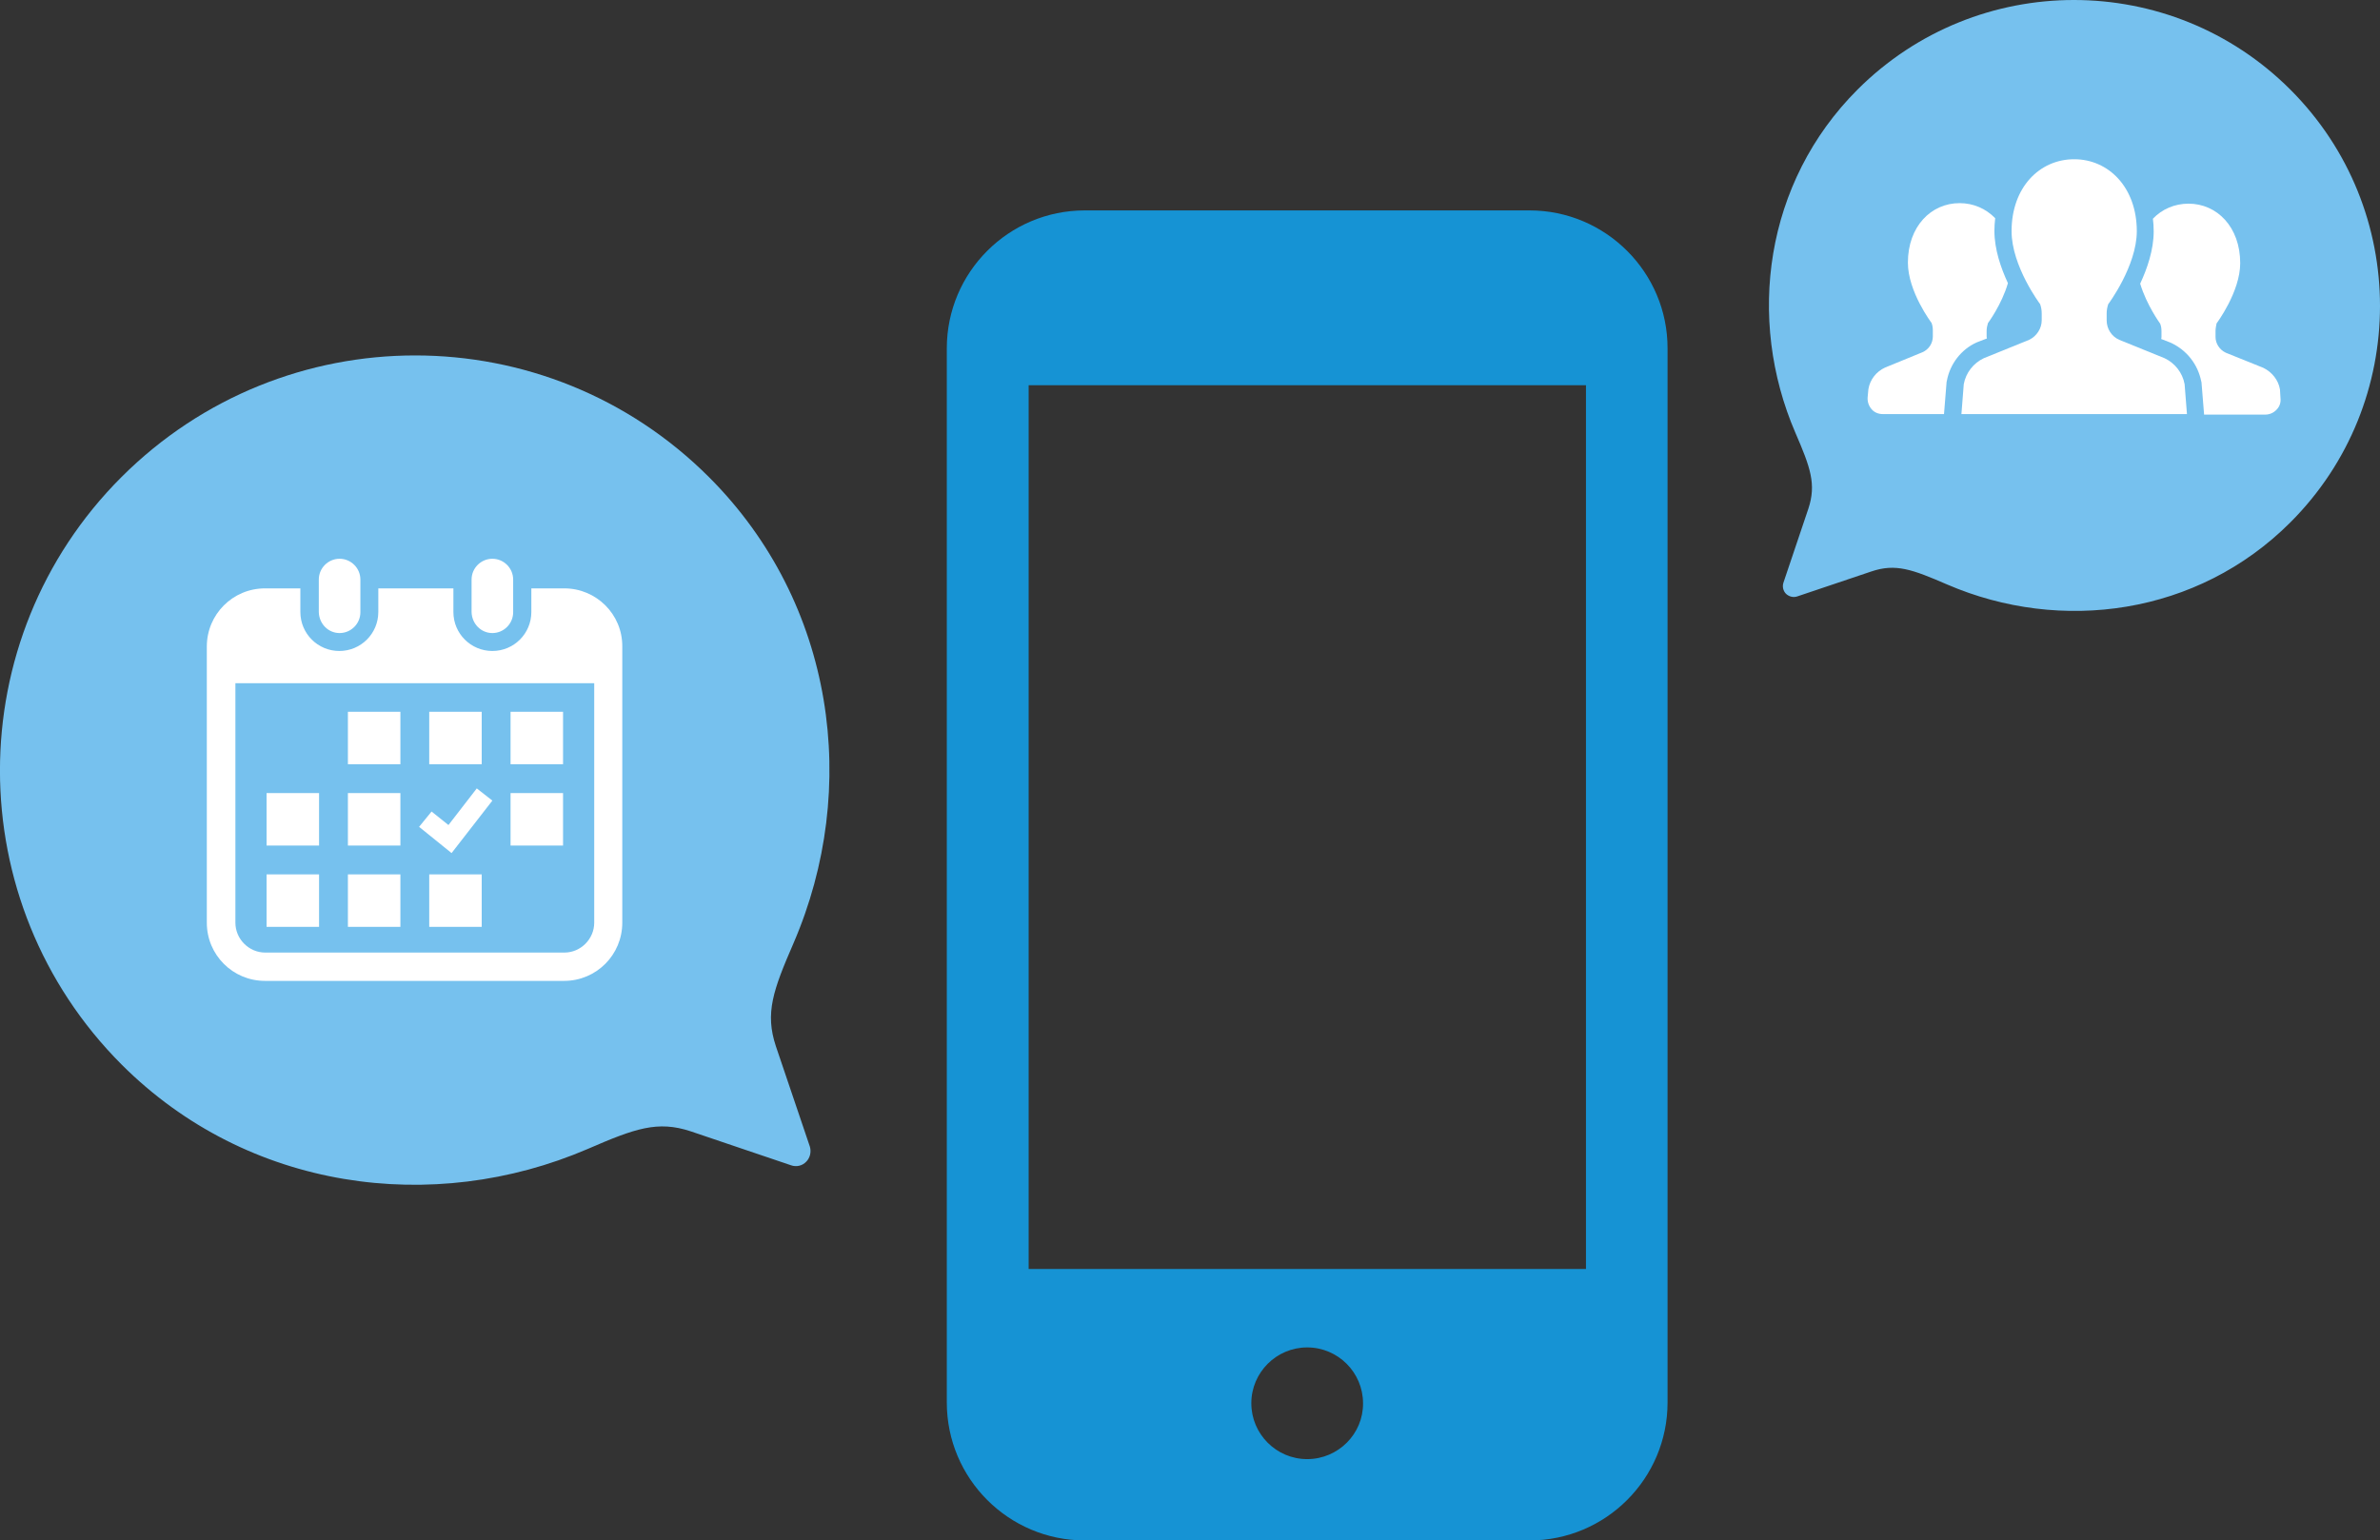 <?xml version="1.0" encoding="utf-8"?>
<!-- Generator: Adobe Illustrator 22.0.1, SVG Export Plug-In . SVG Version: 6.00 Build 0)  -->
<svg version="1.1" id="_x32_" xmlns="http://www.w3.org/2000/svg" xmlns:xlink="http://www.w3.org/1999/xlink" x="0px" y="0px"
	 viewBox="0 0 916 593" style="enable-background:new 0 0 916 593;" xml:space="preserve">
<rect x="0" y="0" width="916" height="593" fill="#333333" stroke="none"/>
<style type="text/css">
	.st0{fill:#1693D4;}
	.st1{fill:#76C1EE;}
	.st2{fill:#FFFFFF;}
</style>
<g>
	<path class="st0" d="M588.7,81H417.5c-29.3,0-53.1,23.8-53.1,53.1v405.8c0,29.3,23.8,53.1,53.1,53.1h171.2
		c29.3,0,53.1-23.8,53.1-53.1V134.2C641.9,104.9,618,81,588.7,81z M503.1,561.7c-11.9,0-21.5-9.7-21.5-21.5
		c0-11.9,9.7-21.5,21.5-21.5c11.9,0,21.5,9.7,21.5,21.5C524.7,552,515,561.7,503.1,561.7z M610.4,148.3v340.2H395.9V148.3H610.4z"/>
</g>
<g>
	<path class="st1" d="M881.5,34.5c-46-46-120.6-46-166.6,0c-35.7,35.7-42.8,88.3-23.9,132.1c5.8,13.4,8.1,19.8,5,29.2l-9.6,28.5
		c-0.5,1.5-0.1,3.2,1,4.3c1.2,1.1,2.8,1.5,4.3,1l28.5-9.6c9.4-3.2,15.8-0.8,29.2,5c43.8,18.9,96.4,11.8,132.1-23.9
		C927.5,155.1,927.5,80.5,881.5,34.5z"/>
</g>
<g>
	<path class="st2" d="M764.7,130.3c0-0.3-0.1-0.4-0.1-0.7v-2.2c0-1,0.2-2,0.5-3c0,0,5.3-7.1,7.7-15.4c-2.7-5.8-5.2-13-5.2-20.1
		c0-1.6,0.1-3.2,0.3-4.9c-3.6-3.7-8.4-5.8-13.7-5.8c-11,0-19.9,9-19.9,22.9c0,11.2,9.1,23.2,9.1,23.2c0.4,1,0.5,2,0.5,3v2.2
		c0,2.6-1.5,5-4,6.1l-14.4,5.9c-3.3,1.5-5.8,4.6-6.4,8.3l-0.3,3.2c-0.1,1.6,0.4,3.2,1.5,4.5s2.7,1.9,4.3,1.9h23.6l1-12.4l0.1-0.4
		c1.2-6.5,5.5-12.1,11.5-14.8L764.7,130.3z"/>
	<path class="st2" d="M877.5,149.9c-0.6-3.6-3.1-6.7-6.4-8.3l-14.4-5.8c-2.4-1.1-4-3.5-4-6.1v-2.2c0-1,0.2-2,0.4-3
		c0,0,9.1-12.1,9.1-23.2c0-13.9-8.9-22.9-19.9-22.9c-5.3,0-10.2,2.1-13.7,5.8c0.2,1.5,0.3,3.2,0.3,4.9c0,7.1-2.5,14.3-5.2,20.1
		c2.5,8.3,7.7,15.4,7.7,15.4c0.4,1,0.5,2,0.5,3v2.2c0,0.3-0.1,0.4-0.1,0.7l3.6,1.4c6.3,2.9,10.5,8.4,11.8,14.9l0.1,0.4l1,12.4h23.6
		c1.6,0,3.2-0.7,4.3-1.9c1.2-1.2,1.7-2.8,1.5-4.5L877.5,149.9z"/>
	<path class="st2" d="M833.1,137.9l-17.5-7.1c-2.9-1.3-4.8-4.2-4.8-7.5v-2.6c0-1.2,0.2-2.4,0.6-3.6c0,0,11-14.7,11-28.1
		c0-16.8-10.8-27.7-24.1-27.7c-13.3,0-24.1,10.8-24.1,27.7c0,13.5,11,28.1,11,28.1c0.4,1.2,0.6,2.3,0.6,3.6v2.6
		c0,3.1-1.9,6.1-4.8,7.5l-17.5,7.1c-4,1.9-6.9,5.6-7.7,10l-0.9,11.5h43.4h43.4l-0.9-11.5C840,143.5,837.1,139.8,833.1,137.9z"/>
</g>
<g>
	<path class="st1" d="M46.8,409.8c48.5,48.5,119.9,58.1,179.4,32.5c18.2-7.9,26.9-11,39.6-6.8l38.7,13.1c2,0.7,4.3,0.2,5.8-1.4
		c1.5-1.5,2-3.8,1.4-5.8l-13.1-38.7c-4.2-12.7-1.1-21.4,6.8-39.6c25.7-59.5,16-130.9-32.5-179.4c-62.5-62.5-163.7-62.5-226.2,0
		C-15.6,246-15.6,347.3,46.8,409.8z"/>
</g>
<g>
	<path class="st2" d="M130.7,243.7c4.4,0,8-3.6,8-8v-12.6c0-4.4-3.6-8-8-8c-4.4,0-8,3.6-8,8v12.5
		C122.8,240.1,126.3,243.7,130.7,243.7z"/>
	<path class="st2" d="M189.5,243.7c4.4,0,8-3.6,8-8v-12.6c0-4.4-3.6-8-8-8s-8,3.6-8,8v12.5C181.6,240.1,185.1,243.7,189.5,243.7z"/>
	<path class="st2" d="M217.2,226.5h-12.7v9.1c0,8.3-6.7,15-15,15s-15-6.7-15-15v-9.1h-28.9v9.1c0,8.3-6.7,15-15,15s-15-6.7-15-15
		v-9.1H102c-12.4,0-22.4,10-22.4,22.4v106.3c0,12.4,10,22.4,22.4,22.4h115.1c12.4,0,22.4-10,22.4-22.4V248.9
		C239.6,236.5,229.5,226.5,217.2,226.5z M228.7,355.2c0,6.3-5.2,11.5-11.5,11.5H102.1c-6.3,0-11.5-5.2-11.5-11.5V263h138.1
		L228.7,355.2L228.7,355.2z"/>
	<rect x="133.9" y="336.6" class="st2" width="20.2" height="20.2"/>
	<rect x="133.9" y="305.3" class="st2" width="20.2" height="20.2"/>
	<rect x="102.6" y="336.6" class="st2" width="20.2" height="20.2"/>
	<rect x="102.6" y="305.3" class="st2" width="20.2" height="20.2"/>
	<rect x="196.5" y="274" class="st2" width="20.2" height="20.2"/>
	<rect x="165.2" y="274" class="st2" width="20.2" height="20.2"/>
	<polygon class="st2" points="189.5,308.2 183.5,303.5 172.6,317.6 166.1,312.4 161.3,318.3 173.8,328.4 	"/>
	<rect x="196.5" y="305.3" class="st2" width="20.2" height="20.2"/>
	<rect x="165.2" y="336.6" class="st2" width="20.2" height="20.2"/>
	<rect x="133.9" y="274" class="st2" width="20.2" height="20.2"/>
</g>
</svg>
